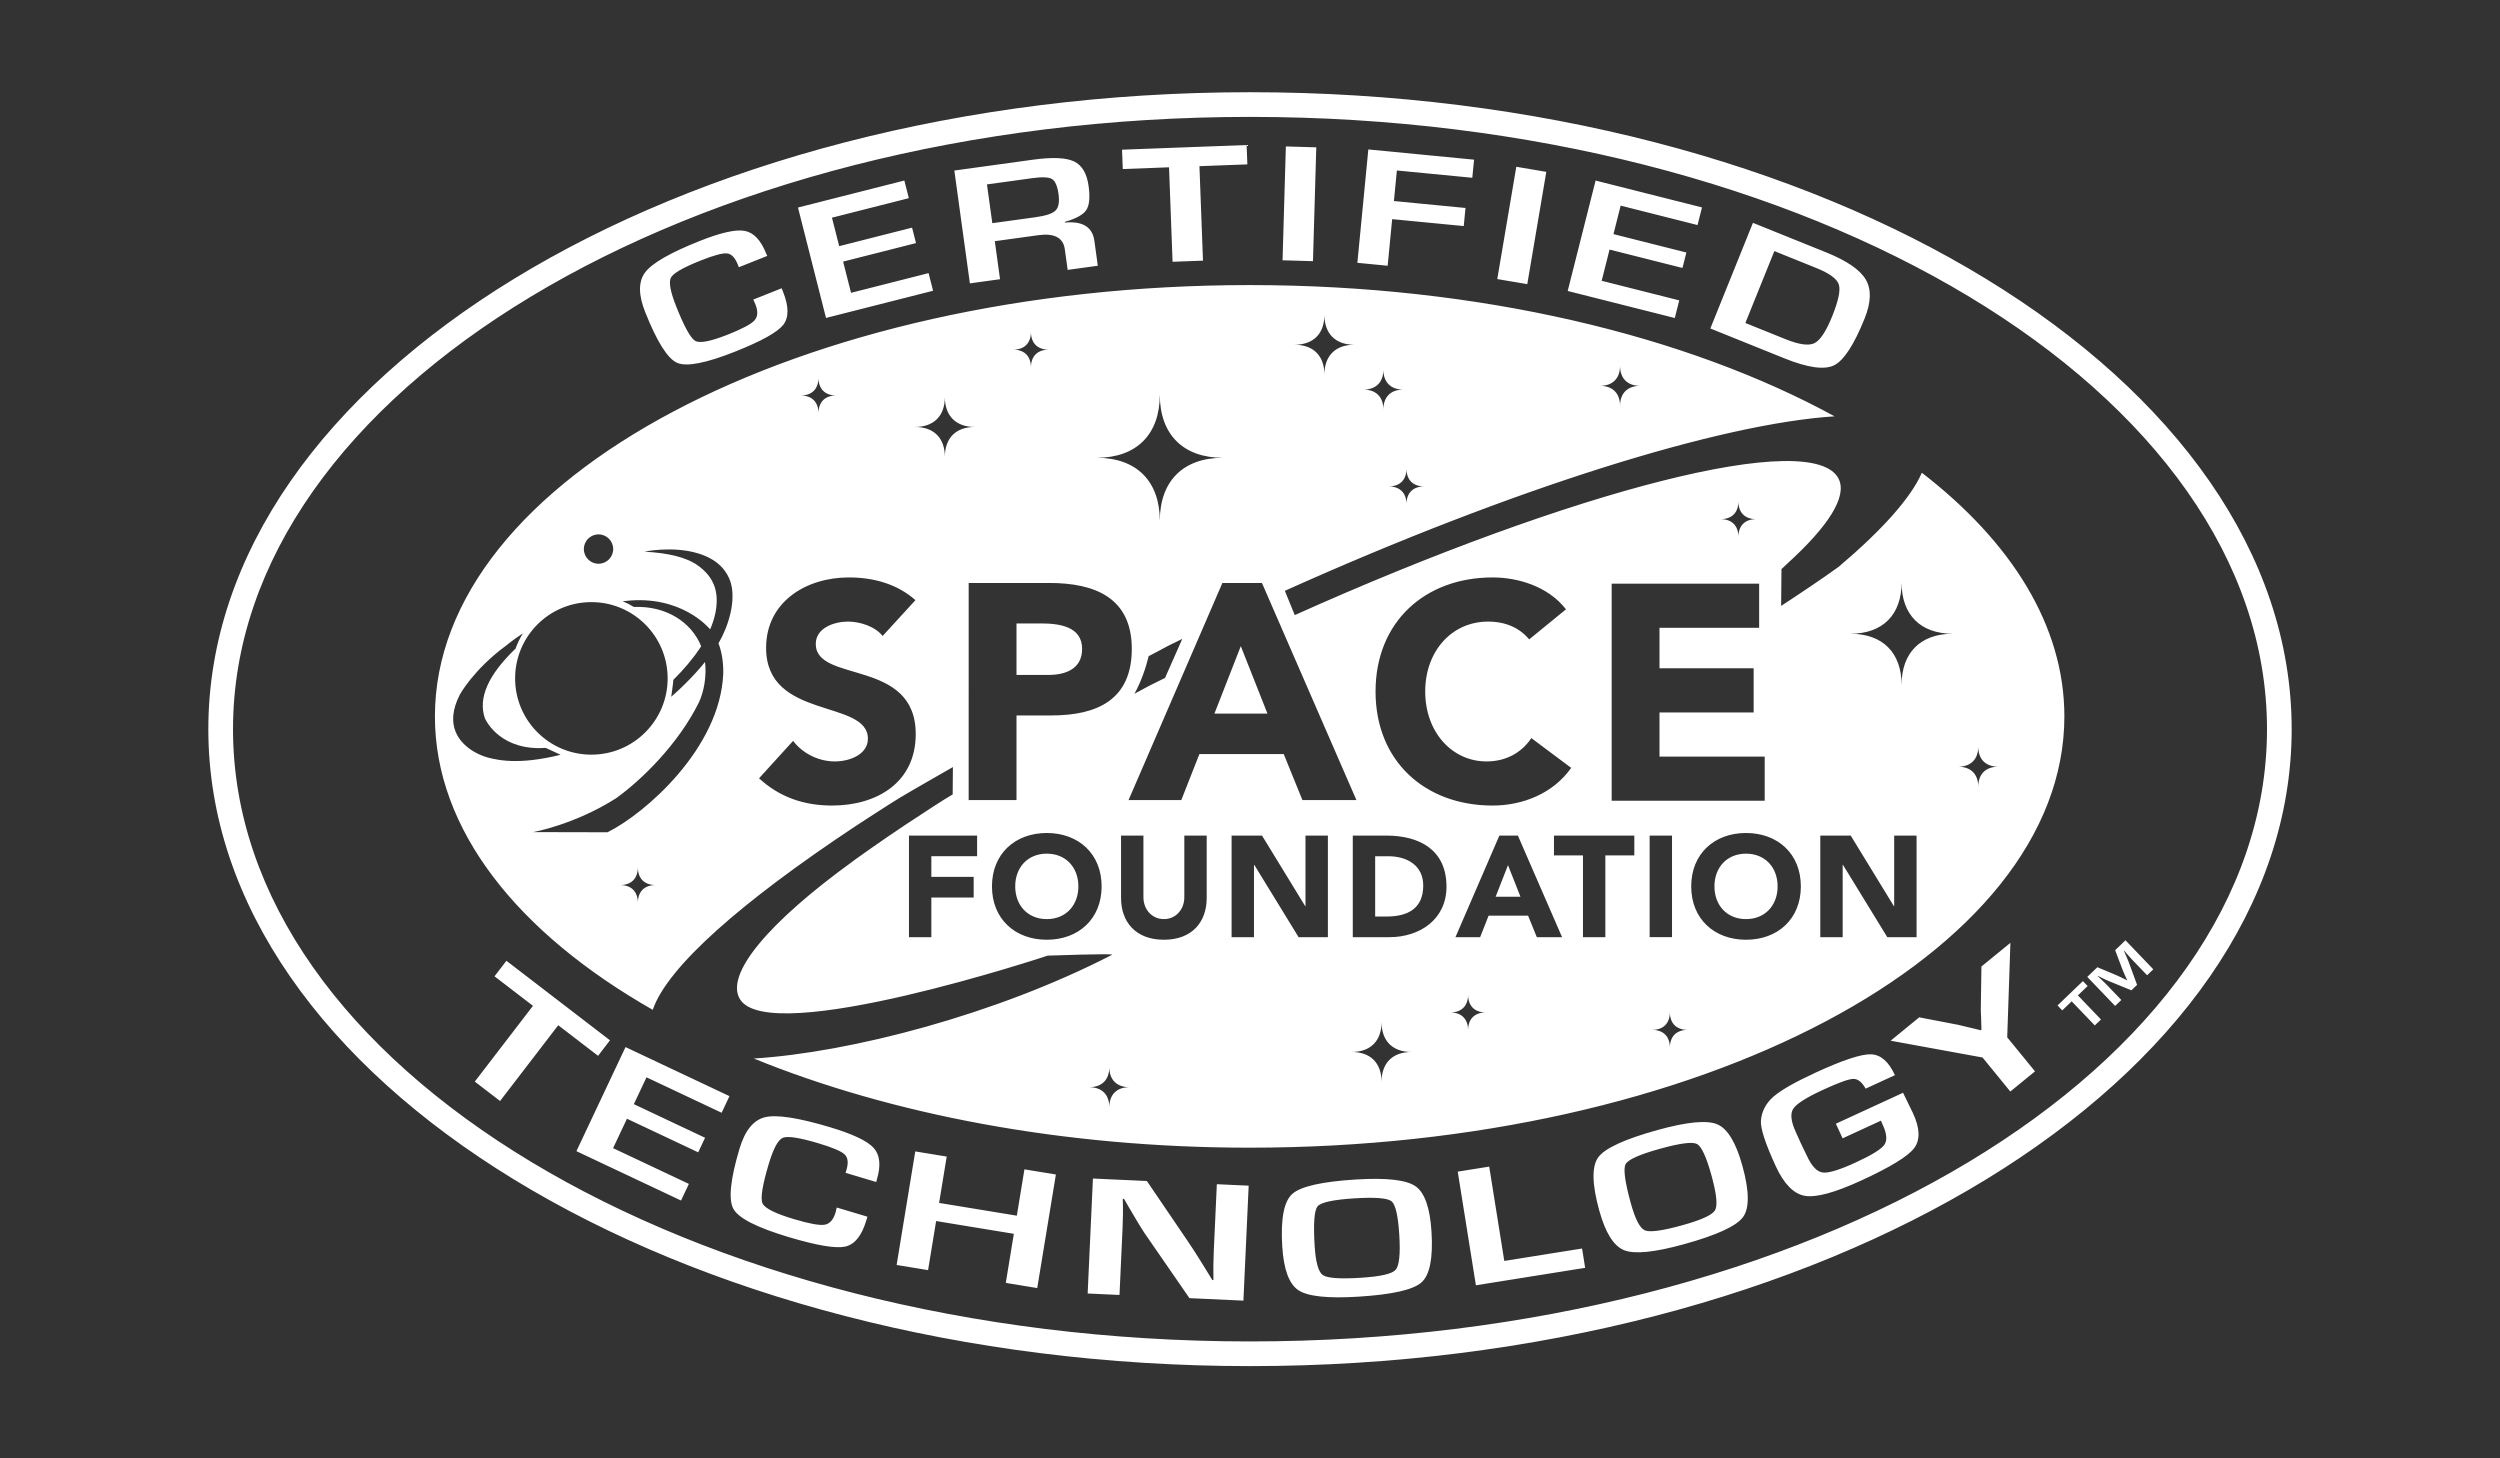 <?xml version="1.0" encoding="utf-8"?>
<!-- Generator: Adobe Illustrator 26.0.2, SVG Export Plug-In . SVG Version: 6.00 Build 0)  -->
<svg version="1.1" id="Layer_1" xmlns="http://www.w3.org/2000/svg" xmlns:xlink="http://www.w3.org/1999/xlink" x="0px" y="0px"
	 viewBox="0 0 340.157 198.425" style="enable-background:new 0 0 340.157 198.425;" xml:space="preserve">
<rect x="0" y="0" width="340.157" height="198.425" fill="#333333" stroke="none"/>
<style type="text/css">
	.st0{fill:#FFFFFF;}
</style>
<g>
	<path class="st0" d="M257.243,141.602l12.506,2.285l3.781,4.628l3.358-2.744l-3.781-4.628
		l0.435-12.859l-3.942,3.221l-0.083,5.402c-0.012,0.375,0.002,0.911,0.04,1.611
		l0.023,0.795l0.024,0.796l-0.09,0.074l-0.763-0.192l-0.775-0.182
		c-0.747-0.19-1.267-0.314-1.558-0.372l-5.284-1.016L257.243,141.602z
		 M241.298,149.218c-1.016,0.889-1.584,1.967-1.701,3.233
		c-0.088,1.035,0.583,3.108,2.016,6.22c1.124,2.438,2.45,3.784,3.98,4.039
		c1.531,0.255,4.092-0.443,7.681-2.098c3.914-1.802,6.299-3.26,7.156-4.374
		c0.857-1.115,0.812-2.7-0.134-4.756l-1.362-2.796l-9.14,4.21l0.917,1.989
		l5.217-2.403l0.254,0.591c0.559,1.215,0.623,2.121,0.19,2.716
		c-0.433,0.595-1.723,1.388-3.873,2.377c-2.21,1.019-3.708,1.475-4.495,1.37
		c-0.786-0.106-1.504-0.863-2.153-2.273l-0.869-1.81l-0.643-1.434
		c-0.663-1.439-0.776-2.493-0.342-3.165c0.434-0.671,1.792-1.532,4.073-2.582
		c2.099-0.968,3.462-1.457,4.088-1.473c0.625-0.014,1.189,0.427,1.687,1.325
		l3.985-1.835c-0.851-1.848-1.938-2.793-3.261-2.836
		c-1.323-0.043-3.829,0.784-7.52,2.484
		C244.23,147.235,242.313,148.329,241.298,149.218 M221.186,158.396
		c0.337-0.624,1.909-1.325,4.717-2.103c2.711-0.75,4.374-0.963,4.991-0.637
		c0.618,0.325,1.276,1.751,1.976,4.279c0.698,2.521,0.857,4.101,0.479,4.742
		c-0.38,0.64-1.866,1.319-4.458,2.037c-2.712,0.75-4.405,0.981-5.082,0.692
		c-0.677-0.288-1.315-1.516-1.914-3.683
		C221.085,160.797,220.849,159.022,221.186,158.396 M217.456,157.477
		c-0.896,1.24-0.846,3.658,0.15,7.255c0.837,3.022,1.965,4.814,3.383,5.377
		c1.418,0.565,4.128,0.292,8.131-0.816c4.443-1.23,7.118-2.454,8.025-3.674
		c0.908-1.218,0.883-3.557-0.074-7.013c-0.876-3.162-2.014-5.039-3.418-5.63
		c-1.403-0.591-4.106-0.334-8.107,0.774
		C221.049,154.995,218.352,156.238,217.456,157.477 M202.626,158.732l-4.283,0.685
		l2.472,15.463l14.864-2.376l-0.42-2.628l-10.582,1.69L202.626,158.732z
		 M179.281,164.13c0.458-0.541,2.142-0.902,5.05-1.082
		c2.807-0.173,4.479-0.037,5.016,0.41c0.536,0.445,0.885,1.978,1.046,4.595
		c0.161,2.611-0.01,4.19-0.513,4.738c-0.502,0.549-2.097,0.905-4.781,1.071
		c-2.808,0.173-4.514,0.049-5.115-0.374c-0.603-0.423-0.973-1.756-1.112-4
		C178.687,166.457,178.822,164.67,179.281,164.13 M175.823,162.458
		c-1.134,1.027-1.586,3.405-1.356,7.128c0.193,3.131,0.925,5.118,2.195,5.962
		c1.271,0.845,3.979,1.139,8.124,0.884c4.601-0.283,7.472-0.928,8.612-1.933
		c1.14-1.005,1.6-3.297,1.379-6.878c-0.202-3.274-0.928-5.346-2.179-6.215
		c-1.249-0.869-3.946-1.176-8.091-0.921
		C179.852,160.773,176.955,161.43,175.823,162.458 M148.706,160.355l-0.716,15.642
		l4.332,0.199l0.411-8.973l0.061-2.053l-0.003-1.022l-0.021-1.035l0.167,0.008
		l0.668,1.156l0.685,1.157c0.643,1.101,1.116,1.873,1.418,2.315l6.132,8.882
		l7.343,0.337l0.715-15.642l-4.331-0.199l-0.413,9.008l-0.059,2.018l0.004,1.011
		l0.004,1.011l-0.151-0.007l-0.812-1.323l-0.811-1.312
		c-0.646-1.033-1.214-1.912-1.707-2.639l-5.574-8.202L148.706,160.355z
		 M124.533,156.664l-2.537,15.45l4.279,0.703l1.097-6.679l10.574,1.737
		l-1.096,6.678l4.279,0.704l2.538-15.452l-4.28-0.702l-1.036,6.305l-10.574-1.737
		l1.035-6.305L124.533,156.664z M100.622,156.291
		c-1.256,4.206-1.531,6.941-0.825,8.205c0.706,1.266,3.22,2.542,7.541,3.833
		c3.808,1.136,6.359,1.565,7.655,1.286c1.294-0.28,2.254-1.465,2.877-3.552
		l0.155-0.517l-4.172-1.245l-0.167,0.679c-0.298,0.998-0.799,1.55-1.501,1.66
		c-0.703,0.11-2.086-0.144-4.151-0.761c-2.545-0.76-3.972-1.473-4.279-2.14
		c-0.308-0.666-0.034-2.436,0.824-5.309c0.636-2.133,1.279-3.338,1.927-3.614
		c0.648-0.278,2.261-0.032,4.838,0.738c1.926,0.575,3.117,1.08,3.575,1.516
		c0.459,0.436,0.541,1.144,0.248,2.128l-0.115,0.385l4.171,1.244l0.085-0.345
		c0.569-1.905,0.425-3.336-0.432-4.289c-0.857-0.954-2.846-1.898-5.97-2.83
		c-4.289-1.281-7.225-1.733-8.805-1.355
		C102.521,152.387,101.361,153.814,100.622,156.291 M85.11,142.469l-6.681,14.162
		l14.235,6.716l1.066-2.262l-10.313-4.865l1.89-4.004l9.692,4.573l0.935-1.982
		l-9.692-4.573l1.723-3.652l10.222,4.823l1.066-2.262L85.11,142.469z
		 M72.517,136.856l-7.915,10.309l3.439,2.641l7.915-10.309l5.419,4.16
		l1.621-2.111l-14.091-10.818l-1.621,2.111L72.517,136.856z M106.554,44.22
		c0.795-0.996,0.794-2.497-0.003-4.501l-0.197-0.497l-3.862,1.539l0.286,0.632
		c0.381,0.956,0.342,1.687-0.115,2.195c-0.458,0.508-1.642,1.143-3.552,1.904
		c-2.357,0.939-3.851,1.241-4.484,0.906c-0.632-0.336-1.498-1.881-2.595-4.637
		c-0.815-2.047-1.064-3.373-0.749-3.979c0.315-0.606,1.666-1.385,4.051-2.334
		c1.783-0.71,2.977-1.033,3.582-0.968c0.605,0.065,1.094,0.568,1.47,1.51
		l0.147,0.369l3.862-1.539l-0.146-0.32c-0.728-1.829-1.699-2.856-2.915-3.085
		c-1.215-0.229-3.268,0.233-6.159,1.384c-3.971,1.582-6.431,2.994-7.381,4.24
		s-0.95,3.058-0.004,5.434c1.607,4.037,3.056,6.335,4.347,6.896
		c1.29,0.561,3.936,0.046,7.936-1.547
		C103.598,46.418,105.757,45.218,106.554,44.22 M112.389,43.26l14.566-3.698
		l-0.609-2.4l-10.552,2.68l-1.078-4.247l9.917-2.518l-0.534-2.102l-9.917,2.518
		l-0.983-3.874l10.459-2.655l-0.609-2.399l-14.473,3.673L112.389,43.26z
		 M143.63,28.635c-0.411,0.419-1.318,0.726-2.722,0.919l-5.892,0.813l-0.728-5.275
		l6.177-0.852c1.341-0.185,2.231-0.145,2.672,0.119
		c0.439,0.264,0.735,0.943,0.886,2.037C144.171,27.469,144.04,28.215,143.63,28.635
		 M145.27,36.723l4.101-0.566l-0.467-3.386c-0.26-1.881-1.595-2.71-4.006-2.484
		l-0.013-0.101c1.522-0.432,2.494-0.968,2.917-1.606
		c0.423-0.639,0.528-1.735,0.313-3.287c-0.235-1.71-0.9-2.822-1.993-3.336
		c-1.093-0.513-2.964-0.588-5.614-0.223l-10.658,1.471l2.116,15.352l4.102-0.567
		l-0.713-5.173l5.907-0.815c2.196-0.303,3.404,0.337,3.621,1.918L145.27,36.723z
		 M163.2,22.61l6.519-0.244l-0.099-2.633l-16.951,0.634l0.099,2.633l6.295-0.236
		l0.48,12.855l4.138-0.155L163.2,22.61z M178.646,35.536l0.45-15.49
		l-4.139-0.12l-0.45,15.49L178.646,35.536z M200.326,24.188l0.238-2.463
		l-14.385-1.391l-1.492,15.425l4.122,0.399l0.613-6.34l9.739,0.941l0.238-2.462
		l-9.739-0.942l0.402-4.159L200.326,24.188z M207.806,38.662l2.588-15.279
		l-4.082-0.692l-2.589,15.28L207.806,38.662z M230.972,30.622l0.606-2.399
		l-14.477-3.656l-3.795,15.025l14.572,3.679l0.606-2.4l-10.556-2.666
		l1.073-4.248l9.921,2.504l0.531-2.102l-9.92-2.504l0.978-3.876L230.972,30.622z
		 M249.29,43.041c-0.826,2.05-1.63,3.266-2.411,3.649
		c-0.78,0.383-2.091,0.204-3.929-0.538l-5.471-2.207l3.945-9.781l5.708,2.302
		c1.79,0.721,2.81,1.467,3.063,2.239
		C250.447,39.475,250.145,40.921,249.29,43.041 M253.704,43.339
		c0.886-2.196,0.94-3.962,0.162-5.296c-0.778-1.334-2.58-2.571-5.407-3.71
		l-9.949-4.014l-5.797,14.373l10.068,4.06c3.192,1.288,5.45,1.604,6.771,0.95
		C250.873,49.048,252.258,46.927,253.704,43.339 M205.181,117.714l-1.679,4.295h3.376
		L205.181,117.714z M188.692,124.703c2.83,0,4.958-1.074,4.958-4.216
		c0-2.715-2.169-3.984-4.745-3.984h-1.796v8.201H188.692z M138.133,120.603
		c0,2.576,1.7,4.453,4.295,4.453c2.599,0,4.298-1.876,4.298-4.453
		c0-2.578-1.699-4.452-4.298-4.452C139.832,116.151,138.133,118.025,138.133,120.603
		 M147.236,88.287c0-3.043-3.089-3.461-5.59-3.461h-3.339v7.007h4.338
		C144.943,91.833,147.236,91.042,147.236,88.287 M165.238,97.094h7.216l-3.627-9.178
		L165.238,97.094z M241.866,120.603c0-2.578-1.7-4.452-4.298-4.452
		c-2.596,0-4.295,1.874-4.295,4.452c0,2.576,1.7,4.453,4.295,4.453
		C240.167,125.056,241.866,123.179,241.866,120.603 M266.432,104.32
		c1.722,0,2.733-1.011,2.733-2.733c0,1.722,1.011,2.733,2.733,2.733
		c-1.722,0-2.733,1.01-2.733,2.732C269.165,105.33,268.154,104.32,266.432,104.32
		 M265.703,86.23c-4.391,0-6.968,2.576-6.968,6.967
		c0-4.391-2.576-6.967-6.967-6.967c4.391,0,6.967-2.577,6.967-6.968
		C258.735,83.653,261.312,86.23,265.703,86.23 M251.812,113.691l5.878,9.605h0.038
		v-9.605h3.047v13.823h-3.984l-6.032-9.84h-0.04v9.84h-3.045v-13.823H251.812z
		 M245.029,120.603c0,4.432-3.145,7.262-7.46,7.262
		c-4.313,0-7.458-2.83-7.458-7.262c0-4.432,3.145-7.264,7.458-7.264
		C241.884,113.339,245.029,116.171,245.029,120.603 M240.109,108.951h-20.821v-29.538
		h20.067v6.005H225.796v5.509h12.81v6.01H225.796v6.005h14.313V108.951z
		 M238.947,70.636c-1.522,0-2.416,0.894-2.416,2.415
		c0-1.521-0.893-2.415-2.415-2.415c1.522,0,2.415-0.893,2.415-2.415
		C236.531,69.743,237.425,70.636,238.947,70.636 M193.918,94.089
		c0,5.505,3.631,9.513,8.346,9.513c2.628,0,4.757-1.168,6.094-3.174l5.421,4.05
		c-2.458,3.503-6.632,5.128-10.682,5.128c-9.216,0-15.937-6.046-15.937-15.517
		s6.721-15.522,15.937-15.522c3.297,0,7.469,1.125,9.975,4.338l-5.006,4.091
		c-1.295-1.545-3.175-2.42-5.591-2.42
		C197.55,84.576,193.918,88.58,193.918,94.089 M184.556,108.857H177.21l-2.543-6.258
		h-11.472l-2.463,6.258h-7.178l12.767-29.537h5.383L184.556,108.857z M156.292,89.279
		c3.375-1.748,1.017-0.613,4.57-2.346l-2.346,5.31
		c-3.503,1.754-0.882,0.396-4.157,2.151
		C155.298,92.681,155.91,90.856,156.292,89.279 M166.394,62.288
		c-5.41,0-8.586,3.176-8.586,8.586c0-5.41-3.176-8.586-8.585-8.586
		c5.409,0,8.585-3.176,8.585-8.586C157.809,59.112,160.984,62.288,166.394,62.288
		 M142.772,79.321c6.132,0,11.223,1.959,11.223,8.967
		c0,6.928-4.714,9.057-10.931,9.057h-4.756v11.513h-6.508V79.321H142.772z
		 M142.689,47.575c-1.522,0-2.415,0.893-2.415,2.415
		c0-1.522-0.894-2.415-2.416-2.415c1.522,0,2.416-0.894,2.416-2.415
		C140.274,46.681,141.167,47.575,142.689,47.575 M132.63,58.094
		c-2.563,0-4.068,1.505-4.068,4.068c0-2.563-1.505-4.068-4.068-4.068
		c2.563,0,4.068-1.505,4.068-4.068C128.563,56.589,130.067,58.094,132.63,58.094
		 M115.502,78.567c3.34,0,6.551,0.876,9.057,3.089l-4.465,4.878
		c-1.046-1.332-3.132-1.959-4.714-1.959c-1.836,0-4.385,0.834-4.385,3.047
		c0,5.378,13.601,1.917,13.601,12.262c0,6.595-5.298,9.721-11.387,9.721
		c-3.796,0-7.136-1.125-9.932-3.71l4.634-5.091
		c1.332,1.752,3.504,2.797,5.675,2.797c2.124,0,4.502-1.003,4.502-3.088
		c0-5.427-13.85-2.501-13.85-12.349C104.237,81.862,109.705,78.567,115.502,78.567
		 M113.78,53.811c-1.522,0-2.416,0.893-2.416,2.415
		c0-1.522-0.893-2.415-2.415-2.415c1.522,0,2.415-0.893,2.415-2.415
		C111.364,52.918,112.258,53.811,113.78,53.811 M97.772,87.507
		c0,0-0.006,0.009-0.014,0.023c0.374,0.967,0.678,2.313,0.651,4.112
		c-0.416,10.225-10.727,19.117-15.75,21.6l-10.136-0.023
		c0,0,5.592-0.974,11.301-4.606c3.478-2.492,8.461-7.37,11.263-13.027
		c0.694-1.468,1.071-3.549,0.843-5.519c-0.708,0.879-1.627,1.921-2.762,3.031
		c-0.361,0.374-1.101,1.069-1.839,1.709c0,0,0.31-2.166,0.285-2.302
		c1.426-1.407,2.675-2.887,3.657-4.372c0.046-0.069,0.088-0.138,0.132-0.207
		c-0.001-0.004-0.003-0.008-0.004-0.013c-1.334-3.271-4.761-5.496-9.096-5.331
		c0,0-0.021,0-0.058,0.001c-0.481-0.296-0.988-0.556-1.515-0.776
		c-0.143,0,0.204-0.022,0.309-0.031c7.639-0.898,11.449,3.711,11.449,3.711
		s0.052,0.044,0.141,0.139c1.169-2.738,1.094-5.025,0.308-6.475
		c0,0-0.54-1.316-2.324-2.442c-1.389-0.831-3.389-1.446-6.934-1.651
		c0,0,3.823-0.812,7.273,0.225c3.021,0.907,4.028,2.672,4.437,3.867
		C100.226,81.772,99.05,85.341,97.772,87.507 M83.434,74.711
		c-0.006,1.105-0.901,1.996-2,1.994c-1.104-0.002-1.997-0.899-1.993-2.002
		c0-1.104,0.897-1.995,2-1.993C82.543,72.712,83.434,73.605,83.434,74.711
		 M80.465,81.925c5.732,0,10.377,4.646,10.377,10.378
		c0,5.732-4.644,10.378-10.377,10.378c-5.73,0-10.378-4.645-10.378-10.378
		C70.087,86.571,74.734,81.925,80.465,81.925 M71.151,86.173
		c-0.409,0.659-0.749,1.365-1.014,2.106c-0.029,0.023-0.056,0.043-0.087,0.066
		c-3.613,3.504-5.015,6.618-4.081,9.369c0,0,1.673,4.053,7.372,4.079
		c0.3,0.002,0.605-0.008,0.916-0.032l2.016,0.937
		c-1.207,0.308-2.657,0.578-3.816,0.711c-2.118,0.248-3.929,0.148-5.219-0.142
		c0,0-1.305-0.17-2.651-0.938c-2.049-1.169-4.197-3.586-2.014-7.828
		c0,0,1.861-3.414,6.297-6.665C68.868,87.836,69.882,86.998,71.151,86.173
		 M84.372,120.423c1.522,0,2.416-0.894,2.416-2.416
		c0,1.522,0.893,2.416,2.415,2.416c-1.522,0-2.415,0.893-2.415,2.415
		C86.788,121.315,85.894,120.423,84.372,120.423 M132.949,113.691v2.81h-6.228v2.812
		h5.761v2.812h-5.761v5.389h-3.045v-13.823H132.949z M134.97,120.603
		c0-4.432,3.145-7.264,7.458-7.264c4.315,0,7.461,2.832,7.461,7.264
		c0,4.432-3.146,7.262-7.461,7.262C138.115,127.865,134.97,125.035,134.97,120.603
		 M153.669,147.926c-1.722,0-2.733,1.011-2.733,2.733
		c0-1.722-1.011-2.733-2.733-2.733c1.722,0,2.733-1.01,2.733-2.732
		C150.936,146.916,151.947,147.926,153.669,147.926 M152.533,122.183v-8.491h3.045v8.375
		c0,1.699,1.171,2.989,2.793,2.989c1.6,0,2.772-1.29,2.772-2.989v-8.375h3.045
		v8.491c0,3.262-1.991,5.682-5.818,5.682
		C154.525,127.865,152.533,125.445,152.533,122.183 M167.574,113.691h4.139l5.878,9.605
		h0.037v-9.605h3.048v13.823h-3.985l-6.031-9.84h-0.04v9.84h-3.046V113.691z
		 M183.909,143.135c2.564,0,4.068-1.505,4.068-4.068
		c0,2.563,1.505,4.068,4.069,4.068c-2.564,0-4.069,1.505-4.069,4.068
		C187.977,144.639,186.473,143.135,183.909,143.135 M189.042,127.515h-4.979v-13.823
		h4.57c4.451,0,8.18,1.894,8.18,6.95
		C196.813,125.112,193.161,127.515,189.042,127.515 M197.335,137.756
		c1.522,0,2.416-0.893,2.416-2.415c0,1.522,0.893,2.415,2.415,2.415
		c-1.522,0-2.415,0.894-2.415,2.415C199.751,138.65,198.857,137.756,197.335,137.756
		 M202.545,124.586l-1.153,2.929h-3.359l5.976-13.823h2.519l6.014,13.823h-3.437
		l-1.19-2.929H202.545z M215.382,116.385h-3.944v-2.693h10.933v2.693h-3.942v11.13
		h-3.046V116.385z M224.454,113.691h3.045v13.822h-3.045V113.691z M224.794,140.129
		c1.521,0,2.415-0.893,2.415-2.415c0,1.522,0.893,2.415,2.415,2.415
		c-1.522,0-2.415,0.894-2.415,2.415C227.209,141.023,226.315,140.129,224.794,140.129
		 M176.135,46.907c2.563,0,4.068-1.505,4.068-4.069
		c0,2.564,1.505,4.069,4.068,4.069c-2.563,0-4.068,1.505-4.068,4.068
		C180.203,48.412,178.698,46.907,176.135,46.907 M185.513,53.009
		c1.709,0,2.712-1.004,2.712-2.712c0,1.708,1.003,2.712,2.712,2.712
		c-1.709,0-2.712,1.003-2.712,2.712C188.225,54.012,187.222,53.009,185.513,53.009
		 M188.952,66.184c1.522,0,2.415-0.894,2.415-2.415
		c0,1.521,0.894,2.415,2.415,2.415c-1.521,0-2.415,0.893-2.415,2.415
		C191.367,67.077,190.474,66.184,188.952,66.184 M217.697,52.5
		c1.721,0,2.732-1.011,2.732-2.733c0,1.722,1.011,2.733,2.733,2.733
		c-1.722,0-2.733,1.011-2.733,2.733C220.429,53.511,219.418,52.5,217.697,52.5
		 M280.884,97.482c0-12.306-7.166-23.723-19.391-33.159
		c-1.502,3.44-5.433,7.813-11.283,12.77c-2.143,1.556-5.086,3.53-7.865,5.351
		l0.048-5.02c0.393-0.324,0.433-0.435,0.811-0.755
		c5.516-5.021,8.18-9.086,6.965-11.522c-3.429-6.875-35.816,1.402-74,18.544
		l-1.35-3.302c31.24-14.042,59.327-22.761,74.801-23.742
		c-20.149-11.007-48.348-17.859-79.589-17.859c-61.225,0-110.855,26.28-110.855,58.694
		c0,15.42,11.257,29.444,29.64,39.918c1.987-5.857,12.094-14.708,27.474-24.917
		c0,0,4.627-3.03,6.202-3.976c1.766-1.06,7.162-4.137,7.162-4.137l-0.031,3.721
		c-1.122,0.641-3.917,2.465-6.483,4.167c-3.361,2.23-6.761,4.677-6.761,4.677
		l-0.371,0.278c-11.548,8.368-17.391,15.386-15.323,18.747
		c4.068,6.61,41.866-5.933,41.866-5.933s9.185-0.334,8.757-0.113
		c-15.761,8.135-35.633,13.295-48.745,14.111
		c18.69,7.603,42.073,12.132,67.466,12.132
		C231.258,156.156,280.884,129.882,280.884,97.482 M284.051,134.163l-0.645-0.671
		l-3.453,3.311l0.645,0.671l1.281-1.229l3.145,3.277l0.844-0.808l-3.145-3.279
		L284.051,134.163z M292.985,131.889l-3.788-3.95l-1.403,1.346l0.978,2.584
		c0.07,0.188,0.173,0.437,0.312,0.743l0.165,0.365l0.166,0.362l-0.031,0.029
		l-0.36-0.176l-0.362-0.182c-0.316-0.151-0.563-0.265-0.738-0.341l-2.55-1.066
		l-1.374,1.317l3.789,3.95l0.844-0.809l-2.065-2.152
		c-0.154-0.16-0.345-0.345-0.573-0.556l-0.293-0.274l-0.292-0.272l0.027-0.025
		l0.36,0.176l0.365,0.18c0.321,0.157,0.568,0.271,0.739,0.34l3.107,1.265
		l0.769-0.737l-1.161-3.165c-0.064-0.165-0.167-0.415-0.313-0.749l-0.166-0.366
		l-0.162-0.374l0.026-0.025l0.265,0.308l0.266,0.311
		c0.198,0.228,0.38,0.428,0.544,0.6l2.065,2.152L292.985,131.889z
		 M308.455,99.215c0,45.934-62.075,83.305-138.378,83.305
		c-76.299,0-138.373-37.371-138.373-83.305c0-45.937,62.074-83.31,138.373-83.31
		C246.379,15.905,308.455,53.278,308.455,99.215 M311.811,99.215
		c0-47.789-63.581-86.667-141.734-86.667c-78.151,0-141.731,38.878-141.731,86.667
		c0,47.786,63.58,86.662,141.731,86.662
		C248.23,185.877,311.811,147.001,311.811,99.215"/>
</g>
</svg>
